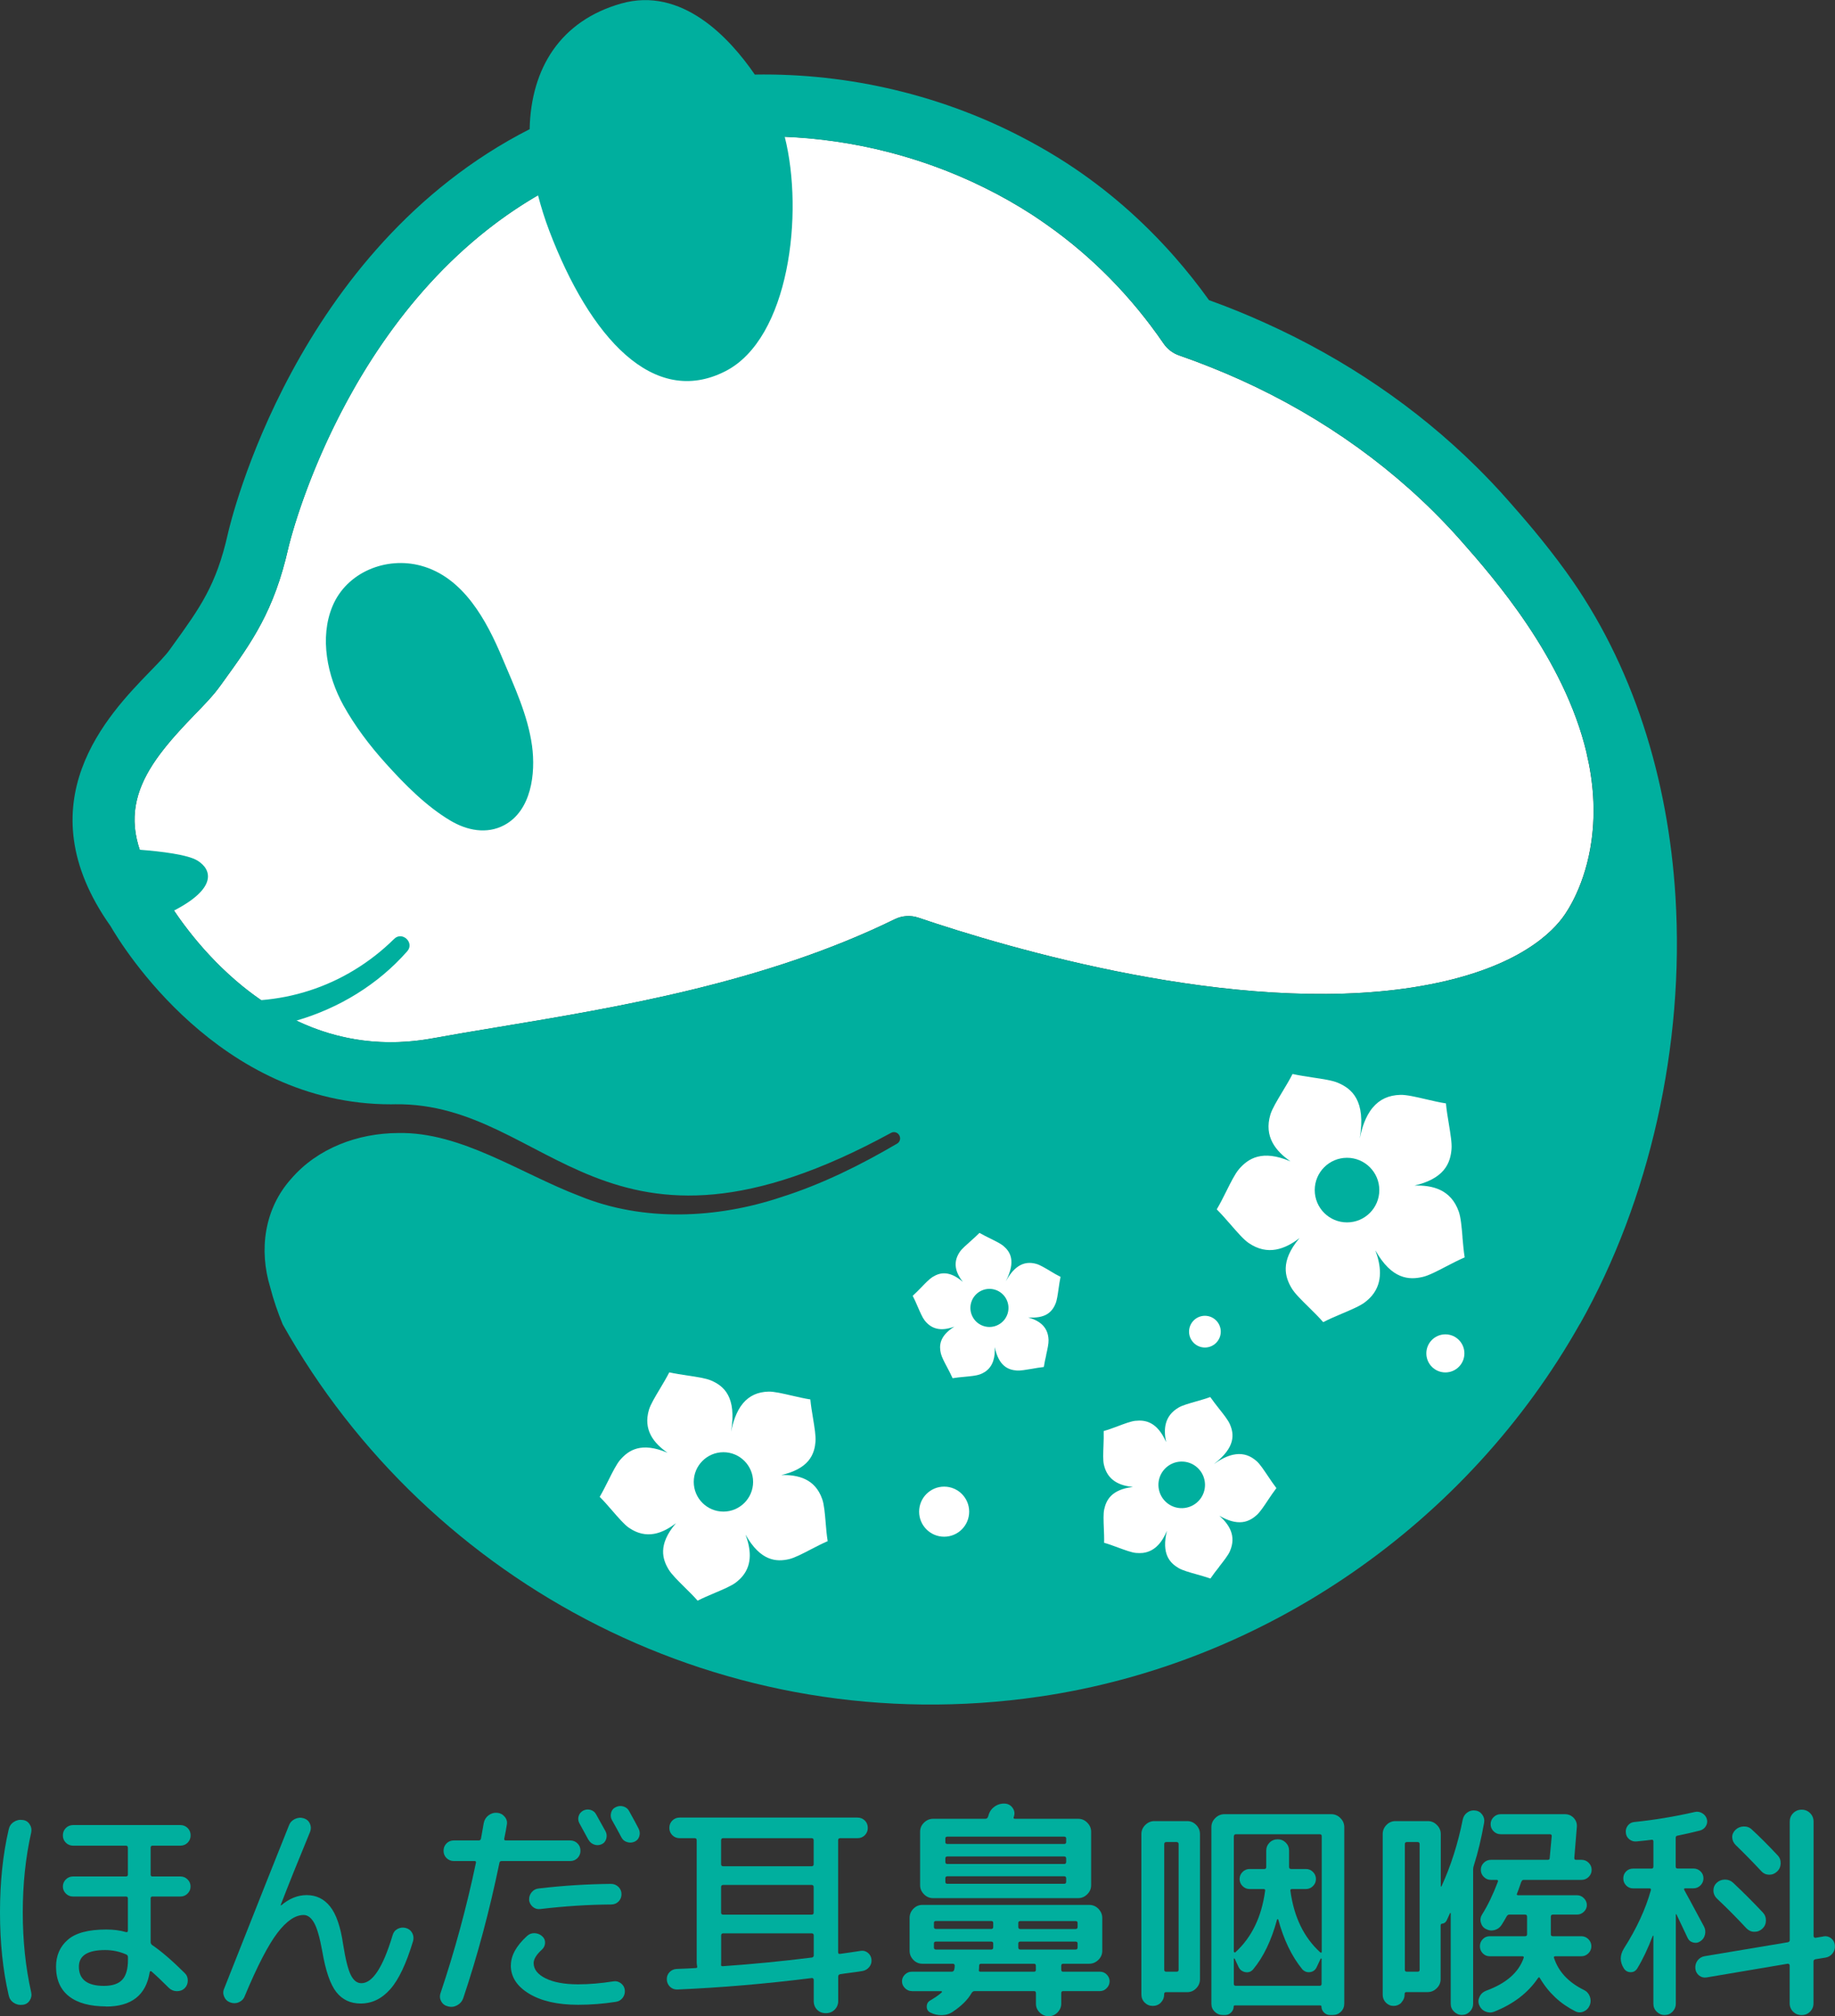 <?xml version="1.0" encoding="UTF-8"?><svg id="_レイヤー_1" xmlns="http://www.w3.org/2000/svg" width="260.3" height="285.84" viewBox="0 0 260.3 285.84"><rect x="0" y="0" width="260.3" height="285.84" fill="#333333" stroke="none"/><defs><style>.cls-1{fill:#00af9e;}.cls-2{fill:#fff;}</style></defs><g><path class="cls-1" d="M3.2,284.22c-.45,.06-.87-.03-1.26-.29-.39-.26-.62-.62-.71-1.07-.82-3.51-1.23-7.43-1.23-11.74s.41-8.23,1.23-11.74c.09-.45,.32-.81,.71-1.07,.39-.26,.81-.36,1.26-.29,.43,.04,.77,.24,1,.6,.24,.36,.31,.74,.23,1.15-.8,3.54-1.2,7.32-1.2,11.35s.4,7.82,1.2,11.36c.09,.41,.01,.79-.23,1.15-.24,.36-.57,.55-1,.6Zm11.87,.23c-2.31,0-4.07-.48-5.29-1.44-1.22-.96-1.83-2.36-1.83-4.19,0-1.57,.55-2.85,1.67-3.82,1.11-.97,2.93-1.45,5.45-1.45,1.04,0,1.96,.12,2.78,.36,.19,.04,.29-.02,.29-.19v-4.59c0-.17-.1-.26-.29-.26h-7.51c-.39,0-.72-.14-1-.42-.28-.28-.42-.62-.42-1s.14-.72,.42-1c.28-.28,.62-.42,1-.42h7.51c.19,0,.29-.09,.29-.26v-3.82c0-.19-.1-.29-.29-.29h-7.47c-.41,0-.76-.14-1.04-.42-.28-.28-.42-.62-.42-1.04s.14-.75,.42-1.04c.28-.28,.63-.42,1.04-.42h15.2c.41,0,.75,.14,1.04,.42,.28,.28,.42,.63,.42,1.04s-.14,.75-.42,1.04c-.28,.28-.63,.42-1.04,.42h-3.95c-.17,0-.26,.1-.26,.29v3.82c0,.17,.09,.26,.26,.26h3.98c.39,0,.72,.14,1,.42,.28,.28,.42,.61,.42,1s-.14,.72-.42,1c-.28,.28-.61,.42-1,.42h-3.98c-.17,0-.26,.09-.26,.26v6.21c0,.17,.08,.31,.23,.42,1.29,.88,2.83,2.2,4.59,3.95,.3,.28,.45,.64,.45,1.07s-.15,.8-.45,1.1c-.3,.28-.67,.42-1.12,.41-.44-.01-.81-.17-1.12-.47-.97-.97-1.79-1.75-2.46-2.33-.13-.09-.22-.04-.26,.13-.52,3.23-2.58,4.85-6.18,4.85Zm-.16-7.99c-2.48,0-3.72,.79-3.72,2.36,0,1.81,1.19,2.72,3.56,2.72,1.19,0,2.05-.29,2.59-.87,.54-.58,.81-1.52,.81-2.81v-.39c0-.19-.09-.32-.26-.39-.93-.41-1.92-.62-2.98-.62Z"/><path class="cls-1" d="M33.9,283.86c-.41,.17-.82,.18-1.23,.03-.41-.15-.7-.42-.87-.81-.17-.39-.17-.78,0-1.16,4.87-12.31,7.94-20.03,9.19-23.13,.15-.41,.43-.71,.84-.91,.41-.19,.83-.23,1.26-.1,.41,.13,.7,.38,.87,.76,.17,.38,.18,.76,.03,1.15-1.7,4.12-3.1,7.58-4.17,10.38,0,.04,.01,.06,.03,.06h.03c1.14-.97,2.35-1.46,3.62-1.46,1.36,0,2.47,.54,3.33,1.62,.86,1.08,1.48,2.86,1.84,5.34,.34,2.16,.71,3.62,1.1,4.38,.39,.77,.88,1.15,1.49,1.15,1.6,0,3.07-2.26,4.43-6.79,.11-.41,.34-.71,.71-.91,.37-.19,.75-.24,1.16-.13,.41,.11,.71,.34,.91,.7,.19,.36,.24,.74,.13,1.15-.97,3.21-2.05,5.5-3.25,6.84-1.2,1.35-2.59,2.02-4.19,2.02-1.45,0-2.59-.54-3.45-1.62-.85-1.08-1.52-3-1.99-5.76-.35-1.94-.73-3.29-1.15-4.04-.42-.75-.92-1.13-1.5-1.13-1.19,0-2.43,.85-3.72,2.54-1.29,1.69-2.84,4.67-4.63,8.95-.15,.41-.43,.7-.84,.87Z"/><path class="cls-1" d="M63.57,284.45c-.43-.09-.76-.32-.97-.7-.22-.38-.25-.78-.1-1.21,1.98-5.89,3.66-12.03,5.01-18.44,.04-.17-.02-.26-.19-.26h-2.94c-.41,0-.75-.14-1.04-.42-.28-.28-.42-.62-.42-1.04s.14-.75,.42-1.04c.28-.28,.62-.42,1.04-.42h3.53c.17,0,.28-.09,.32-.26,.09-.47,.21-1.21,.39-2.2,.09-.45,.31-.82,.68-1.1,.37-.28,.78-.4,1.23-.36,.43,.04,.79,.23,1.07,.57,.28,.34,.38,.72,.29,1.15-.06,.43-.18,1.08-.36,1.94-.04,.17,.03,.26,.23,.26h9.12c.41,0,.75,.14,1.04,.42s.42,.63,.42,1.04-.14,.75-.42,1.04c-.28,.28-.63,.42-1.04,.42h-9.71c-.19,0-.3,.08-.32,.23-1.4,6.79-3.12,13.2-5.14,19.22-.15,.43-.43,.76-.84,.99-.41,.23-.84,.29-1.29,.18Zm8.9-5.82c0-1.38,.76-2.77,2.3-4.17,.3-.28,.66-.41,1.08-.39,.42,.02,.78,.17,1.08,.45,.28,.26,.41,.57,.39,.94-.02,.37-.17,.68-.45,.94-.78,.71-1.17,1.35-1.17,1.91,0,.88,.57,1.61,1.71,2.17,1.14,.56,2.67,.84,4.59,.84,1.57,0,3.25-.14,5.01-.42,.39-.07,.74,.03,1.07,.27,.32,.25,.51,.57,.55,.95,.04,.41-.05,.78-.29,1.1-.24,.32-.56,.52-.97,.58-1.77,.28-3.56,.42-5.37,.42-2.89,0-5.2-.52-6.94-1.57-1.74-1.05-2.6-2.39-2.6-4.03Zm2.59-9.29c-.02-.41,.1-.77,.36-1.08,.26-.31,.59-.49,1-.53,3.49-.41,6.91-.62,10.25-.65,.41,0,.76,.14,1.05,.42,.29,.28,.44,.63,.44,1.04s-.14,.75-.42,1.04c-.28,.28-.63,.42-1.04,.42-3.3,.02-6.66,.24-10.09,.65-.39,.04-.73-.06-1.04-.32-.3-.26-.47-.58-.52-.97Zm8.41-8.51c-.73-1.34-1.17-2.12-1.29-2.36-.17-.32-.2-.66-.1-1,.11-.34,.32-.6,.65-.78,.34-.17,.7-.2,1.05-.1,.36,.11,.62,.32,.79,.65,.75,1.36,1.2,2.16,1.33,2.39,.17,.32,.2,.67,.1,1.05-.11,.38-.33,.64-.68,.79-.34,.15-.7,.16-1.05,.03-.36-.13-.62-.36-.79-.68Zm5.79-4.04c.6,1.08,1.05,1.9,1.33,2.46,.17,.35,.21,.7,.1,1.07-.11,.37-.33,.62-.68,.78-.35,.15-.7,.17-1.07,.05-.37-.12-.64-.35-.81-.7-.28-.54-.72-1.35-1.33-2.43-.17-.32-.21-.67-.11-1.04,.1-.37,.32-.63,.66-.78,.34-.17,.7-.21,1.07-.1,.37,.11,.65,.33,.84,.68Z"/><path class="cls-1" d="M96.11,282.05c-.41,.02-.76-.1-1.05-.37-.29-.27-.45-.61-.47-1.02-.02-.41,.1-.76,.37-1.05,.27-.29,.61-.45,1.02-.47,1.21-.04,2.11-.09,2.72-.13,.17,0,.24-.09,.19-.26-.04-.21-.06-.38-.06-.49v-17.37c0-.19-.1-.29-.29-.29h-2.13c-.41,0-.75-.14-1.04-.42-.28-.28-.42-.62-.42-1.04s.14-.75,.42-1.04c.28-.28,.62-.42,1.04-.42h25.23c.41,0,.75,.14,1.04,.42,.28,.28,.42,.63,.42,1.04s-.14,.75-.42,1.04c-.28,.28-.62,.42-1.04,.42h-2.46c-.19,0-.29,.1-.29,.29v15.88c0,.19,.1,.27,.29,.23,.34-.04,.84-.11,1.49-.21,.65-.1,1.11-.17,1.39-.21,.39-.07,.73,.02,1.04,.26,.3,.24,.47,.55,.52,.94,.04,.41-.06,.77-.31,1.08-.25,.31-.57,.5-.95,.57-.34,.06-.87,.14-1.58,.23-.71,.09-1.25,.16-1.62,.23-.17,.04-.26,.15-.26,.32v3.49c0,.47-.17,.88-.5,1.21-.33,.33-.75,.5-1.25,.5s-.91-.16-1.23-.48c-.32-.32-.49-.73-.49-1.23v-3.04c0-.07-.03-.12-.1-.18-.06-.05-.13-.07-.19-.05-6.54,.82-12.88,1.36-19.02,1.62Zm6.18-3.79v.26c-.04,.15,.03,.23,.23,.23,4.1-.28,8.31-.69,12.65-1.23,.17-.04,.26-.14,.26-.29v-2.85c0-.19-.1-.29-.29-.29h-12.55c-.19,0-.29,.1-.29,.29v3.88Zm0-17.37v3.4c0,.19,.1,.29,.29,.29h12.55c.19,0,.29-.1,.29-.29v-3.4c0-.19-.1-.29-.29-.29h-12.55c-.19,0-.29,.1-.29,.29Zm0,6.63v3.66c0,.17,.1,.26,.29,.26h12.55c.19,0,.29-.09,.29-.26v-3.66c0-.19-.1-.29-.29-.29h-12.55c-.19,0-.29,.1-.29,.29Z"/><path class="cls-1" d="M129.34,282.28c-.37,0-.69-.14-.97-.42-.28-.28-.42-.6-.42-.97s.14-.68,.42-.96c.28-.27,.6-.4,.97-.4h5.66c.19,0,.31-.1,.36-.29,.02-.06,.04-.16,.05-.27,0-.12,.02-.21,.02-.28,0-.19-.09-.29-.26-.29h-4.33c-.5,0-.92-.18-1.28-.55-.36-.37-.53-.8-.53-1.29v-4.66c0-.5,.18-.93,.53-1.29,.36-.37,.78-.55,1.28-.55h23.68c.5,0,.93,.18,1.29,.55s.55,.8,.55,1.29v4.66c0,.5-.18,.93-.55,1.29s-.8,.55-1.29,.55h-3.72c-.17,0-.26,.1-.26,.29v.55c0,.19,.09,.29,.26,.29h5.24c.37,0,.68,.13,.95,.4,.27,.27,.41,.59,.41,.96s-.14,.69-.41,.97c-.27,.28-.59,.42-.95,.42h-5.24c-.17,0-.26,.1-.26,.29v1.49c0,.47-.18,.89-.53,1.25-.36,.36-.77,.53-1.25,.53-.5,0-.92-.18-1.28-.53-.36-.36-.53-.77-.53-1.25v-1.49c0-.19-.09-.29-.26-.29h-8.44c-.17,0-.31,.09-.42,.26-.54,.95-1.42,1.83-2.65,2.65-.45,.32-.98,.49-1.57,.5-.59,.01-1.14-.11-1.63-.37-.35-.17-.52-.45-.52-.84s.16-.68,.49-.87c.67-.39,1.21-.77,1.62-1.13,.04-.02,.06-.06,.05-.11-.01-.05-.04-.08-.08-.08h-4.17Zm14.49-24.72s0,.03-.02,.03c-.01,0-.02,.01-.02,.03-.04,.15,.02,.23,.19,.23h8.96c.5,0,.93,.18,1.29,.55,.37,.37,.55,.8,.55,1.29v7.57c0,.5-.18,.93-.55,1.29-.37,.37-.8,.55-1.29,.55h-20.58c-.5,0-.93-.18-1.29-.55-.37-.37-.55-.8-.55-1.29v-7.57c0-.5,.18-.93,.55-1.29s.8-.55,1.29-.55h7.41c.17,0,.29-.08,.36-.23,.04-.09,.09-.21,.13-.39,.17-.5,.47-.88,.91-1.17,.43-.28,.91-.4,1.42-.36,.45,.04,.81,.25,1.07,.63,.26,.38,.31,.78,.16,1.21Zm-11.35,15.04v.58c0,.19,.1,.29,.29,.29h7.83c.19,0,.29-.1,.29-.29v-.58c0-.17-.1-.26-.29-.26h-7.83c-.19,0-.29,.09-.29,.26Zm.29,3.79h7.83c.19,0,.29-.1,.29-.29v-.58c0-.17-.1-.26-.29-.26h-7.83c-.19,0-.29,.09-.29,.26v.58c0,.19,.1,.29,.29,.29Zm18.18-16.01h-16.56c-.19,0-.29,.09-.29,.26v.52c0,.17,.1,.26,.29,.26h16.56c.19,0,.29-.09,.29-.26v-.52c0-.17-.1-.26-.29-.26Zm.29,3.59v-.49c0-.19-.1-.29-.29-.29h-16.56c-.19,0-.29,.1-.29,.29v.49c0,.19,.1,.29,.29,.29h16.56c.19,0,.29-.1,.29-.29Zm0,2.81v-.49c0-.19-.1-.29-.29-.29h-16.56c-.19,0-.29,.1-.29,.29v.49c0,.19,.1,.29,.29,.29h16.56c.19,0,.29-.1,.29-.29Zm-4.3,12.46v-.55c0-.19-.09-.29-.26-.29h-7.5c-.19,0-.29,.1-.29,.29,0,.26-.01,.45-.03,.58-.04,.17,.03,.26,.23,.26h7.6c.17,0,.26-.1,.26-.29Zm-2.49-6.63v.58c0,.19,.1,.29,.29,.29h7.83c.19,0,.29-.1,.29-.29v-.58c0-.17-.1-.26-.29-.26h-7.83c-.19,0-.29,.09-.29,.26Zm0,2.91v.58c0,.19,.1,.29,.29,.29h7.83c.19,0,.29-.1,.29-.29v-.58c0-.17-.1-.26-.29-.26h-7.83c-.19,0-.29,.09-.29,.26Z"/><path class="cls-1" d="M164.68,283.91c-.31,.31-.7,.47-1.15,.47s-.84-.16-1.15-.47-.47-.7-.47-1.15v-22.74c0-.5,.18-.93,.55-1.29,.37-.37,.8-.55,1.29-.55h4.66c.5,0,.92,.18,1.28,.55,.36,.37,.53,.8,.53,1.29v20.57c0,.5-.18,.93-.53,1.29-.36,.37-.78,.55-1.28,.55h-3.01c-.17,0-.26,.09-.26,.26v.06c0,.45-.16,.84-.47,1.15Zm.47-22.47v17.83c0,.17,.1,.26,.29,.26h1.46c.19,0,.29-.09,.29-.26v-17.83c0-.19-.1-.29-.29-.29h-1.46c-.19,0-.29,.1-.29,.29Zm8.28,24.23c-.43,0-.8-.16-1.12-.47s-.47-.68-.47-1.12v-25.04c0-.5,.18-.93,.55-1.29,.37-.37,.8-.55,1.29-.55h15.17c.5,0,.93,.18,1.29,.55,.37,.37,.55,.8,.55,1.29v25.01c0,.45-.16,.84-.47,1.15s-.7,.47-1.15,.47h-.42c-.32,0-.6-.12-.84-.36-.24-.24-.36-.52-.36-.84,0-.11-.07-.16-.19-.16h-12.07c-.13,0-.19,.05-.19,.16,0,.32-.12,.6-.36,.84-.24,.24-.52,.36-.84,.36h-.39Zm1.59-25.36v16.37s.03,.08,.1,.11c.06,.03,.11,.03,.13-.02,2.31-2.11,3.71-5.01,4.21-8.7,.04-.17-.03-.26-.23-.26h-1.97c-.39,0-.72-.14-1-.42-.28-.28-.42-.62-.42-1s.14-.72,.42-1c.28-.28,.62-.42,1-.42h2.1c.17,0,.26-.1,.26-.29v-2.3c0-.45,.16-.84,.47-1.15,.31-.31,.7-.47,1.15-.47s.84,.16,1.15,.47,.47,.7,.47,1.15v2.3c0,.19,.1,.29,.29,.29h2.1c.39,0,.72,.14,1,.42,.28,.28,.42,.61,.42,1s-.14,.72-.42,1c-.28,.28-.62,.42-1,.42h-1.97c-.19,0-.27,.09-.23,.26,.5,3.69,1.9,6.59,4.21,8.7,.15,.11,.23,.08,.23-.1v-16.37c0-.17-.1-.26-.29-.26h-11.87c-.19,0-.29,.09-.29,.26Zm0,17.4v3.56c0,.17,.1,.26,.29,.26h11.87c.19,0,.29-.09,.29-.26v-3.56s-.02-.06-.05-.06-.06,.01-.08,.03l-.55,1.17c-.19,.43-.51,.68-.95,.74-.44,.06-.81-.08-1.12-.42-1.49-1.83-2.62-4.18-3.4-7.05-.02-.02-.05-.03-.08-.03s-.06,.01-.08,.03c-.8,2.96-1.93,5.32-3.4,7.08-.3,.35-.67,.47-1.12,.39-.44-.09-.76-.33-.95-.74l-.55-1.17s-.05-.03-.08-.03-.05,.02-.05,.06Z"/><path class="cls-1" d="M198.81,283.91c-.31,.31-.69,.47-1.12,.47s-.8-.16-1.1-.47c-.3-.31-.45-.68-.45-1.12v-22.77c0-.5,.18-.93,.53-1.29,.36-.37,.78-.55,1.28-.55h4.59c.5,0,.93,.18,1.29,.55,.37,.37,.55,.8,.55,1.29v7.38s.01,.06,.03,.06,.04-.01,.07-.03c1.34-2.93,2.34-6.08,3.01-9.45,.09-.43,.3-.77,.65-1.02,.34-.25,.72-.34,1.13-.28,.41,.04,.74,.24,.99,.58,.25,.34,.34,.72,.27,1.13-.39,2.2-.87,4.23-1.46,6.08-.07,.19-.1,.38-.1,.55v19.05c0,.43-.16,.8-.47,1.12-.31,.31-.68,.47-1.12,.47s-.8-.16-1.12-.47-.47-.68-.47-1.12v-12.81s-.01-.06-.03-.06c-.02,0-.04,.01-.07,.03-.22,.47-.38,.82-.48,1.04-.13,.26-.33,.41-.62,.45-.15,0-.23,.09-.23,.26v7.6c0,.5-.18,.93-.55,1.29-.37,.37-.8,.55-1.29,.55h-3.01c-.17,0-.26,.09-.26,.26v.1c0,.43-.16,.8-.47,1.12Zm.47-22.47v17.83c0,.17,.1,.26,.29,.26h1.52c.19,0,.29-.09,.29-.26v-17.83c0-.19-.1-.29-.29-.29h-1.52c-.19,0-.29,.1-.29,.29Zm16.53,5.31c-.3,.88-.51,1.45-.61,1.68-.09,.17-.03,.26,.16,.26h8.35c.37,0,.69,.14,.97,.42,.28,.28,.42,.6,.42,.97s-.14,.68-.42,.95c-.28,.27-.6,.4-.97,.4h-3.43c-.19,0-.29,.1-.29,.29v2.52c0,.17,.1,.26,.29,.26h4.04c.39,0,.72,.14,1,.42,.28,.28,.42,.62,.42,1s-.14,.72-.42,1c-.28,.28-.62,.42-1,.42h-3.69c-.17,0-.24,.08-.19,.23,.63,1.94,2.03,3.45,4.21,4.53,.41,.19,.7,.5,.86,.91,.16,.41,.17,.82,.02,1.23-.17,.43-.46,.74-.86,.92-.4,.18-.8,.18-1.21-.02-2.11-1.06-3.79-2.62-5.01-4.69-.09-.17-.18-.17-.29,0-1.42,2.09-3.5,3.68-6.24,4.76-.41,.15-.82,.13-1.23-.05-.41-.18-.7-.49-.87-.92-.15-.39-.13-.78,.07-1.18,.19-.4,.5-.67,.91-.83,2.85-1.04,4.63-2.59,5.34-4.66,.04-.15-.02-.23-.19-.23h-4.63c-.39,0-.72-.14-.99-.42-.27-.28-.4-.61-.4-1s.13-.72,.4-1c.27-.28,.6-.42,.99-.42h5.01c.19,0,.29-.09,.29-.26v-2.52c0-.19-.1-.29-.29-.29h-2.2c-.17,0-.3,.08-.39,.23-.09,.17-.22,.4-.39,.68-.17,.28-.28,.45-.32,.52-.24,.39-.57,.64-1,.76-.43,.12-.85,.07-1.26-.15-.37-.19-.6-.5-.71-.92-.11-.42-.04-.8,.19-1.15,.8-1.27,1.54-2.81,2.23-4.63,.04-.17-.01-.26-.16-.26h-.84c-.39,0-.72-.14-1-.42-.28-.28-.42-.61-.42-1s.14-.72,.42-1,.61-.42,1-.42h8.06c.19,0,.29-.09,.29-.26l.29-3.11c0-.17-.09-.26-.26-.26h-6.99c-.39,0-.72-.14-1-.42-.28-.28-.42-.61-.42-1s.14-.72,.42-1c.28-.28,.62-.42,1-.42h9.12c.5,0,.91,.18,1.25,.53,.33,.36,.48,.78,.44,1.28l-.36,4.4c0,.17,.08,.26,.23,.26h.81c.39,0,.72,.14,1,.42,.28,.28,.42,.61,.42,1s-.14,.72-.42,1c-.28,.28-.62,.42-1,.42h-8.19c-.19,0-.3,.08-.32,.23Z"/><path class="cls-1" d="M232.24,279.08c-.22,.35-.52,.52-.92,.52s-.72-.17-.96-.52c-.6-.93-.6-1.88,0-2.85,1.79-2.8,3.06-5.55,3.82-8.25,.04-.17-.02-.26-.19-.26h-2.33c-.39,0-.72-.14-.99-.42-.27-.28-.4-.61-.4-1s.13-.72,.4-.99,.6-.4,.99-.4h2.62c.17,0,.26-.1,.26-.29v-3.56c0-.19-.1-.27-.29-.23-.45,.06-1.15,.14-2.1,.23-.39,.04-.73-.06-1.04-.31-.3-.25-.46-.57-.48-.95-.04-.37,.05-.7,.29-1,.24-.3,.54-.46,.91-.49,2.91-.3,5.77-.78,8.57-1.42,.37-.09,.72-.03,1.05,.16,.33,.19,.55,.46,.66,.81,.11,.35,.07,.68-.11,1-.18,.32-.46,.54-.83,.65-1.12,.28-2.2,.53-3.24,.74-.15,.02-.23,.13-.23,.32v4.04c0,.19,.09,.29,.26,.29h2.26c.39,0,.72,.13,1,.4,.28,.27,.42,.6,.42,.99s-.14,.72-.42,1-.61,.42-1,.42h-1.16c-.17,0-.22,.09-.13,.26,.13,.22,1.06,1.93,2.78,5.14,.19,.35,.24,.73,.15,1.15-.1,.42-.32,.74-.66,.95-.3,.22-.64,.28-1.02,.18-.38-.1-.64-.32-.79-.66-.69-1.47-1.22-2.58-1.58-3.33-.02-.02-.04-.03-.06-.03-.02,0-.03,.02-.03,.06v12.65c0,.43-.16,.8-.47,1.12s-.68,.47-1.12,.47-.8-.16-1.12-.47-.47-.68-.47-1.12v-9.61s-.01-.06-.03-.06-.04,.01-.06,.03c-.69,1.81-1.42,3.35-2.2,4.63Zm26.43-4.56c.41-.07,.77,.03,1.08,.27,.31,.25,.49,.58,.53,.99,.04,.43-.06,.81-.32,1.15-.26,.33-.59,.53-1,.6l-1.42,.23c-.19,.04-.29,.15-.29,.32v5.92c0,.47-.16,.87-.49,1.2-.32,.32-.72,.48-1.2,.48s-.87-.16-1.2-.48c-.32-.32-.49-.72-.49-1.2v-5.37c0-.07-.03-.12-.1-.18-.07-.05-.13-.07-.19-.05l-11.48,1.94c-.41,.07-.77-.03-1.08-.27-.31-.25-.49-.58-.53-.99-.04-.43,.07-.81,.32-1.15,.26-.33,.59-.53,1-.6l11.78-1.97c.19-.04,.29-.14,.29-.29v-16.82c0-.47,.16-.87,.49-1.2,.32-.32,.72-.49,1.2-.49s.87,.16,1.2,.49c.32,.32,.49,.72,.49,1.2v16.24c0,.07,.03,.12,.1,.18,.06,.05,.13,.07,.19,.05l1.13-.19Zm-15.61-6.5c-.01-.43,.15-.8,.47-1.1,.32-.3,.71-.45,1.16-.45s.84,.15,1.16,.45c1.53,1.44,2.93,2.85,4.21,4.21,.3,.32,.45,.71,.44,1.17-.01,.45-.18,.83-.5,1.13-.32,.3-.71,.45-1.15,.44-.44,0-.81-.18-1.12-.5-1.42-1.53-2.83-2.94-4.21-4.24-.3-.3-.46-.67-.47-1.1Zm6.78-2.75c-1.25-1.34-2.46-2.57-3.62-3.69-.32-.32-.49-.69-.5-1.1-.01-.41,.15-.76,.47-1.07,.32-.3,.71-.46,1.16-.47,.45-.01,.84,.13,1.16,.44,1.08,.99,2.3,2.21,3.66,3.66,.3,.32,.44,.71,.42,1.17-.02,.45-.19,.83-.52,1.13-.32,.3-.7,.45-1.13,.44-.43-.01-.8-.18-1.1-.5Z"/></g><g><g><g><path class="cls-2" d="M225.07,106.77c-3.2-13.51-13.32-25-17.76-30.04-1.26-1.43-2.58-2.83-3.94-4.18-8.85-8.78-19.72-15.8-31.88-20.59-1.39-.55-2.8-1.08-4.22-1.57-.89-.31-1.66-.89-2.2-1.67-4.59-6.69-10.15-12.33-16.52-16.82-.7-.49-1.4-.98-2.11-1.44-2.2-1.42-4.47-2.71-6.81-3.86-9.76-4.83-20.55-7.28-31.22-7.28-9.96,0-19.8,2.14-28.6,6.48-30.26,14.94-38.83,51.5-38.91,51.87-2.03,8.99-5.2,13.39-9.22,18.95l-.48,.66c-.94,1.31-2.2,2.61-3.66,4.11-7.32,7.56-12.3,14.19-4.56,24.98,.11,.15,.21,.32,.3,.48,.02,.03,1.19,2.17,3.43,5.05,1.66,2.14,3.91,4.69,6.72,7.11,8.46,7.29,17.88,10.04,27.98,8.19,2.9-.53,6.06-1.06,9.41-1.61,16.79-2.79,37.7-6.26,56.1-15.27,1.04-.51,2.25-.59,3.35-.22,12.66,4.29,44.82,13.83,70.16,9.88,13.61-2.13,19.13-7.09,21.21-9.86,.75-.99,3.25-4.73,4.12-10.93,.59-4.24,.25-8.41-.7-12.41Z"/><path class="cls-1" d="M75.47,105.73c.53,3.9-.08,9.19-3.94,11.25-2.5,1.33-5.29,.75-7.62-.63-3.46-2.05-6.5-5.14-9.18-8.11-2.29-2.54-4.37-5.28-6.01-8.23-2.28-4.11-3.43-9.6-1.55-14.08,2.02-4.82,7.6-7.06,12.54-5.73,6.04,1.63,9.32,7.78,11.56,13.12,1.69,4.01,3.6,8.06,4.2,12.41Zm148.66,81.92c-15.92,28.27-44.54,48.18-76.68,52.88-44.6,6.52-86.61-15.82-107.35-52.78-.7-1.71-1.3-3.44-1.76-5.22-1.64-5.35-.85-11.17,2.98-15.43,3.73-4.32,9.44-6.45,15.16-6.47,8.93-.19,17.33,5.73,25.74,8.93,9.04,3.7,19.49,3.2,28.56,.17,5.82-1.84,11.28-4.55,16.48-7.6,.41-.24,.55-.77,.3-1.19-.25-.42-.76-.56-1.17-.33-40.75,22.23-48.32-4.3-70.32-4.06-.21,0-.42,.01-.62,.01-12.21,0-21.75-5.62-28.44-11.59-6.67-5.95-10.5-12.24-11.32-13.66-12.42-17.52-.31-30.03,5.53-36.05,1.17-1.2,2.27-2.34,2.84-3.13l.48-.67c3.83-5.3,6.14-8.5,7.77-15.73,.37-1.66,9.48-40.43,42.82-57.42,.19-8.63,4.36-15.36,12.98-17.81,8.6-2.44,15.36,4.83,18.96,10.07,13.36-.22,26.93,2.95,38.94,9.43,1.77,.95,3.51,1.97,5.21,3.07,5.71,3.69,10.85,8.17,15.4,13.34,1.71,1.95,3.34,3.99,4.88,6.14,2.74,.98,5.43,2.08,8.05,3.27,11.25,5.08,21.39,11.97,29.86,20.34,1.56,1.54,3.07,3.13,4.51,4.77,2.02,2.29,5.07,5.75,8.23,10.12,9.55,13.2,14.49,29.4,15.52,46.08,1.3,21.14-3.68,43.04-13.54,60.55Zm.94-80.88c-3.2-13.51-13.32-25-17.76-30.04-1.26-1.43-2.58-2.83-3.94-4.18-8.85-8.78-19.72-15.8-31.88-20.59-1.39-.55-2.8-1.08-4.22-1.57-.9-.31-1.67-.89-2.2-1.67-4.59-6.69-10.15-12.33-16.52-16.82-.7-.49-1.4-.98-2.11-1.44-2.2-1.42-4.47-2.71-6.81-3.86-8.88-4.39-18.6-6.8-28.31-7.2,2.74,10.88,.63,28.58-8.39,33.21-10.24,5.26-19.26-4.79-25.01-19.88-.65-1.71-1.17-3.39-1.6-5.04-27.41,15.91-35.33,49.62-35.41,49.98-2.03,8.99-5.2,13.39-9.22,18.95l-.48,.66c-.94,1.31-2.2,2.61-3.66,4.11-5.89,6.08-10.25,11.56-7.72,19.08,3.02,.23,6.8,.69,8.17,1.53,2.04,1.25,2.87,3.89-3.31,7.09,.53,.79,1.21,1.75,2.04,2.81,1.66,2.14,3.91,4.69,6.72,7.11,1.18,1.02,2.39,1.94,3.61,2.78,2.3-.19,4.58-.63,6.78-1.34,4.49-1.43,8.66-3.97,12.07-7.34,1.15-1.14,2.94,.55,1.85,1.76-4.14,4.71-9.68,8.07-15.7,9.82,6.09,2.9,12.58,3.75,19.37,2.5,2.9-.53,6.06-1.06,9.41-1.61,16.79-2.79,37.68-6.26,56.07-15.25,1.05-.52,2.26-.61,3.37-.23,12.65,4.29,44.83,13.84,70.16,9.88,13.61-2.13,19.13-7.09,21.21-9.86,.75-.99,3.25-4.73,4.12-10.93,.59-4.24,.25-8.41-.7-12.41Z"/></g><circle class="cls-2" cx="133.93" cy="214.31" r="3.55"/><path class="cls-2" d="M173.17,188.79c0,1.24-1.01,2.25-2.25,2.25s-2.25-1.01-2.25-2.25,1.01-2.25,2.25-2.25,2.25,1.01,2.25,2.25Z"/><circle class="cls-2" cx="205.03" cy="191.87" r="2.7"/></g><path class="cls-2" d="M117.12,215.84c-.11-1.32-.22-2.57-.49-3.32-1.01-2.88-3.42-3.46-5.79-3.4,1.75-.41,3.04-1.08,3.82-2.01,.79-.94,.96-2,1.02-2.72,.07-.79-.14-2.02-.35-3.33-.15-.89-.3-1.81-.38-2.66-.84-.13-1.74-.34-2.61-.54-1.31-.3-2.53-.59-3.32-.57-1.53,.04-2.71,.58-3.62,1.65-.99,1.18-1.44,2.79-1.7,4.04,.84-4.99-1.06-6.51-2.84-7.27-.73-.31-1.97-.5-3.27-.69-.9-.14-1.81-.27-2.65-.46-.39,.76-.86,1.55-1.32,2.32-.69,1.15-1.33,2.22-1.56,2.97-.86,2.89,.7,4.77,2.63,6.11-3.73-1.59-5.53-.35-6.69,.98l-.04,.04c-.51,.61-1.06,1.7-1.64,2.86-.41,.81-.82,1.64-1.25,2.37,.61,.6,1.21,1.3,1.8,1.98,.87,1,1.69,1.95,2.34,2.4,2.51,1.73,4.8,.79,6.68-.65-.02,.02-.04,.05-.06,.07-2.53,3.01-1.85,5.06-.98,6.5,.41,.68,1.3,1.56,2.24,2.49,.65,.64,1.3,1.28,1.87,1.93,.76-.39,1.62-.75,2.44-1.1,1.23-.52,2.38-1.01,3-1.49,.35-.27,.66-.56,.91-.86,1.51-1.8,1.14-4.05,.45-5.91,2.14,3.8,4.41,3.88,6.18,3.47,.77-.18,1.89-.76,3.06-1.37,.8-.41,1.62-.84,2.41-1.18-.14-.85-.22-1.77-.29-2.66Zm-14.5-1.54c-2.33,0-4.21-1.89-4.21-4.21s1.89-4.21,4.21-4.21,4.21,1.89,4.21,4.21-1.89,4.21-4.21,4.21Z"/><path class="cls-2" d="M207.46,175.38c-.12-1.44-.24-2.79-.53-3.61-1.1-3.13-3.72-3.77-6.29-3.69,1.9-.44,3.3-1.17,4.15-2.19,.86-1.02,1.04-2.17,1.11-2.95,.08-.86-.15-2.2-.38-3.62-.16-.97-.33-1.96-.41-2.89-.92-.14-1.89-.37-2.84-.59-1.42-.33-2.75-.64-3.61-.62-1.66,.04-2.95,.63-3.93,1.8-1.08,1.28-1.57,3.03-1.85,4.39,.92-5.42-1.16-7.08-3.09-7.9-.79-.34-2.14-.54-3.56-.75-.98-.15-1.97-.3-2.88-.5-.42,.83-.94,1.69-1.44,2.52-.75,1.25-1.45,2.41-1.7,3.23-.94,3.14,.76,5.19,2.85,6.64-4.05-1.73-6.01-.38-7.28,1.07l-.04,.05c-.56,.66-1.15,1.85-1.78,3.11-.44,.88-.89,1.78-1.36,2.57,.66,.66,1.32,1.42,1.96,2.15,.95,1.09,1.84,2.12,2.55,2.61,2.73,1.88,5.22,.86,7.26-.71-.02,.02-.05,.05-.07,.07-2.74,3.27-2.01,5.5-1.07,7.07,.44,.74,1.41,1.69,2.44,2.7,.7,.69,1.42,1.4,2.03,2.1,.83-.43,1.76-.82,2.65-1.2,1.34-.57,2.58-1.09,3.27-1.62,.38-.29,.71-.6,.99-.93,1.64-1.96,1.24-4.4,.49-6.43,2.32,4.14,4.79,4.22,6.72,3.77,.84-.19,2.05-.82,3.33-1.49,.87-.45,1.76-.91,2.62-1.28-.15-.92-.23-1.92-.32-2.89Zm-16.38-2.08c-2.53,0-4.58-2.05-4.58-4.58s2.05-4.58,4.58-4.58,4.58,2.05,4.58,4.58-2.05,4.58-4.58,4.58Z"/><path class="cls-2" d="M172.96,222.09c.64-.82,1.25-1.59,1.5-2.16,.96-2.19-.1-3.81-1.49-5.04,1.22,.71,2.31,1.01,3.26,.9,.95-.11,1.62-.63,2.04-1,.46-.41,1.01-1.23,1.58-2.09,.39-.59,.8-1.19,1.21-1.73-.41-.53-.81-1.13-1.2-1.71-.59-.87-1.13-1.69-1.59-2.1-.9-.8-1.86-1.12-2.95-.99-1.2,.14-2.32,.82-3.14,1.4,3.15-2.4,2.88-4.29,2.27-5.68-.25-.57-.86-1.34-1.5-2.15-.44-.56-.89-1.13-1.27-1.68-.63,.23-1.33,.43-2,.62-1.01,.29-1.95,.55-2.49,.87-2.04,1.19-2.16,3.1-1.77,4.9-1.28-2.91-2.98-3.17-4.36-3.02h-.04c-.62,.08-1.52,.41-2.47,.77-.67,.25-1.34,.5-1.99,.68,.02,.67,0,1.4-.03,2.1-.04,1.04-.08,2.02,.05,2.63,.51,2.34,2.32,3.03,4.17,3.2-.02,0-.05,0-.07,0-3.06,.37-3.77,1.9-4.05,3.19-.13,.61-.09,1.59-.05,2.62,.03,.71,.06,1.43,.04,2.1,.65,.18,1.33,.44,1.99,.68,.98,.36,1.9,.7,2.52,.76,.34,.03,.67,.03,.98,0,1.83-.22,2.82-1.7,3.42-3.14-.81,3.32,.44,4.58,1.68,5.3,.54,.31,1.48,.58,2.48,.86,.68,.19,1.38,.39,2.01,.61,.38-.56,.82-1.13,1.26-1.68Zm-7.59-9.17c-1.33-1.25-1.4-3.34-.15-4.67s3.34-1.4,4.67-.15c1.33,1.25,1.4,3.34,.15,4.67-1.25,1.33-3.34,1.4-4.67,.15Z"/><path class="cls-2" d="M148.4,192.09c.19-.83,.36-1.62,.34-2.12-.06-1.96-1.42-2.78-2.89-3.2,1.15,.09,2.07-.07,2.73-.49,.66-.42,.98-1.04,1.15-1.46,.2-.47,.31-1.26,.43-2.1,.08-.58,.17-1.16,.28-1.7-.49-.24-1-.54-1.49-.84-.74-.44-1.43-.85-1.92-.99-.94-.27-1.77-.17-2.53,.31-.83,.53-1.42,1.43-1.82,2.14,1.48-2.89,.61-4.19-.34-5-.39-.33-1.11-.68-1.87-1.06-.52-.26-1.06-.52-1.53-.79-.38,.39-.83,.78-1.26,1.17-.64,.57-1.25,1.1-1.53,1.52-1.09,1.6-.5,3.06,.43,4.25-1.98-1.7-3.32-1.29-4.29-.69l-.03,.02c-.43,.27-.98,.84-1.56,1.44-.41,.42-.82,.84-1.23,1.21,.26,.49,.49,1.03,.72,1.56,.34,.78,.66,1.52,.97,1.92,1.2,1.55,2.79,1.41,4.22,.89-.02,.01-.04,.02-.05,.03-2.13,1.35-2.11,2.74-1.86,3.79,.12,.49,.49,1.2,.89,1.95,.27,.51,.55,1.04,.77,1.54,.54-.09,1.13-.15,1.71-.2,.85-.08,1.65-.16,2.13-.33,.27-.1,.51-.21,.72-.35,1.27-.81,1.48-2.26,1.42-3.53,.57,2.74,1.95,3.23,3.12,3.32,.51,.04,1.3-.1,2.14-.24,.57-.1,1.15-.2,1.7-.26,.08-.55,.21-1.12,.34-1.69Zm-8.86-4.09c-1.42-.45-2.21-1.97-1.76-3.39,.45-1.42,1.97-2.21,3.39-1.76,1.42,.45,2.21,1.97,1.76,3.39-.45,1.42-1.97,2.21-3.39,1.76Z"/></g></svg>
